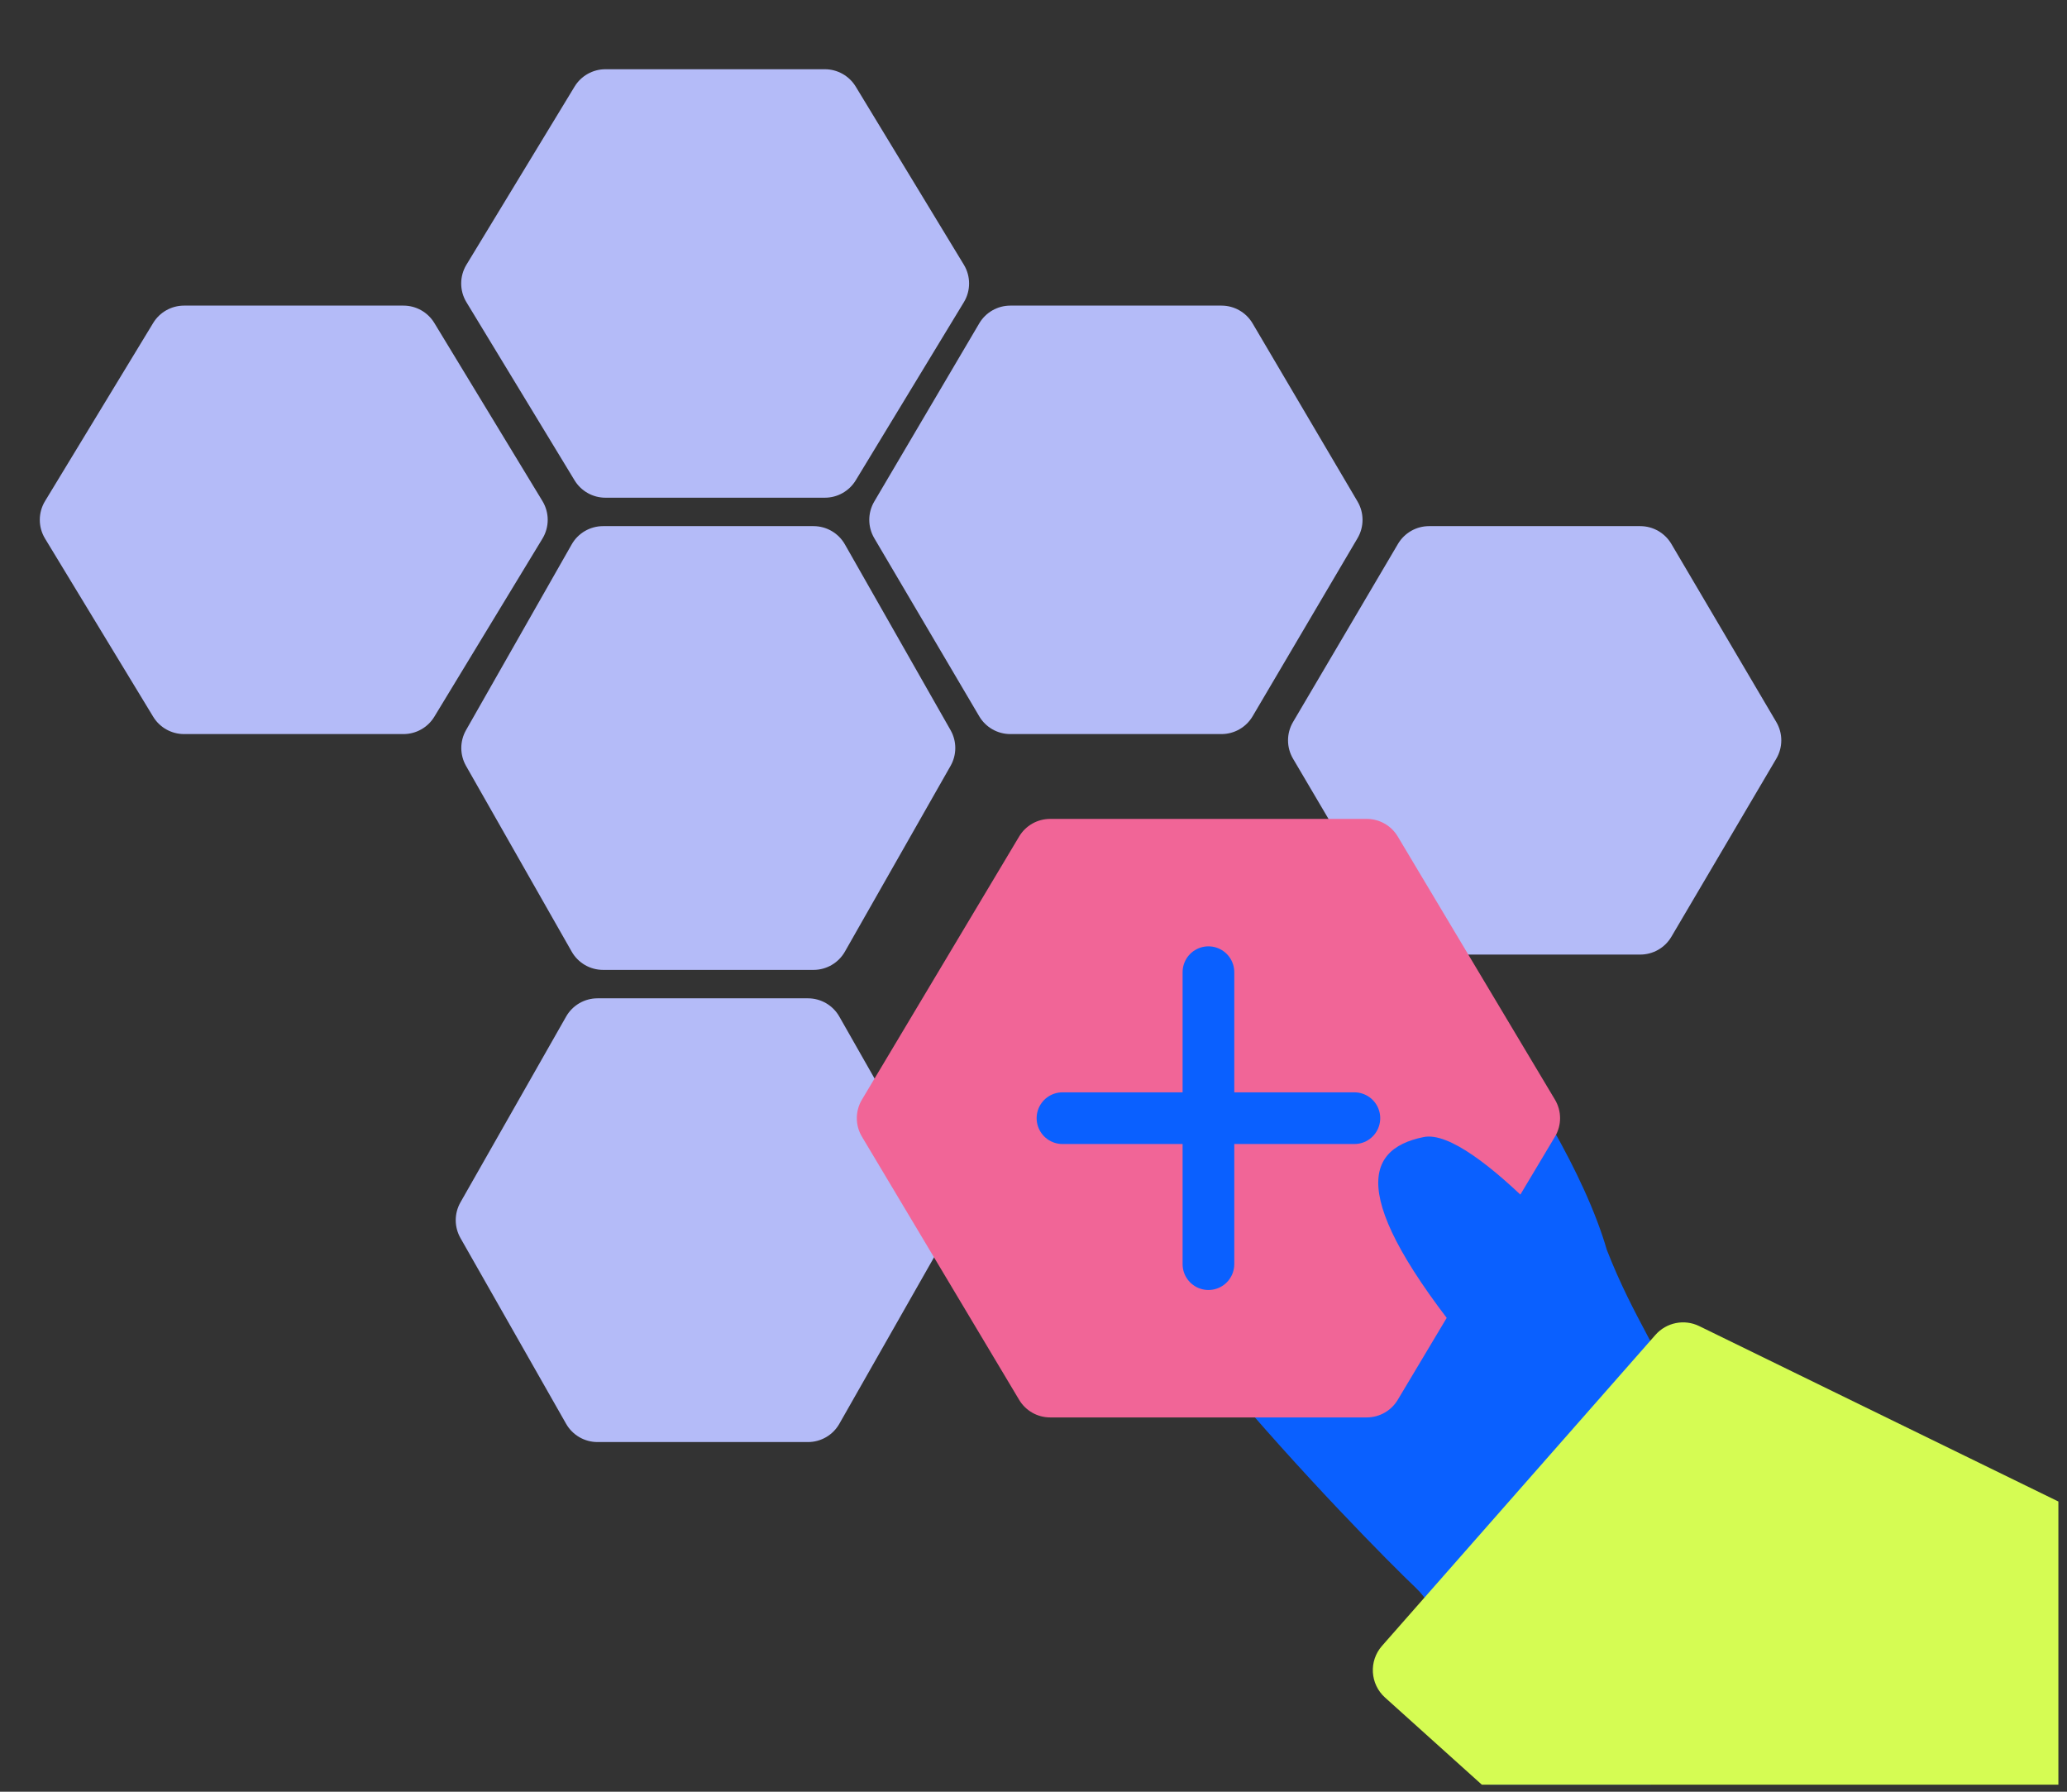 <svg viewBox="0 0 120 104" fill="none" xmlns="http://www.w3.org/2000/svg">
    <rect x="0" y="0" width="120" height="104" fill="#333333" stroke="none"/>
    <g clip-path="url(#clip0_9412_8527)">
        <path d="M55.185 42.381C55.551 43.024 55.551 43.812 55.185 44.455L49.051 55.237C48.678 55.892 47.982 56.297 47.229 56.297L35.012 56.297C34.258 56.297 33.562 55.892 33.19 55.237L27.055 44.455C26.689 43.812 26.689 43.024 27.055 42.381L33.19 31.599C33.562 30.944 34.258 30.539 35.012 30.539L47.229 30.539C47.982 30.539 48.678 30.944 49.051 31.599L55.185 42.381Z" fill="#B4BBF8"/>
        <path d="M31.493 29.086C31.899 29.755 31.899 30.594 31.493 31.262L25.216 41.6C24.836 42.227 24.156 42.609 23.424 42.609L10.684 42.609C9.952 42.609 9.272 42.227 8.892 41.6L2.615 31.262C2.209 30.594 2.209 29.755 2.615 29.086L8.892 18.748C9.272 18.122 9.952 17.739 10.684 17.739L23.424 17.739C24.156 17.739 24.836 18.122 25.216 18.748L31.493 29.086Z" fill="#B4BBF8"/>
        <path d="M55.957 15.366C56.362 16.035 56.362 16.874 55.957 17.542L49.68 27.88C49.3 28.506 48.62 28.889 47.888 28.889L35.148 28.889C34.416 28.889 33.736 28.506 33.356 27.88L27.079 17.542C26.673 16.874 26.673 16.035 27.079 15.366L33.356 5.028C33.736 4.402 34.416 4.019 35.148 4.019L47.888 4.019C48.62 4.019 49.3 4.402 49.68 5.028L55.957 15.366Z" fill="#B4BBF8"/>
        <path d="M54.862 69.789C55.228 70.432 55.228 71.219 54.862 71.862L48.727 82.645C48.355 83.3 47.659 83.704 46.905 83.704L34.689 83.704C33.935 83.704 33.239 83.3 32.866 82.645L26.732 71.862C26.366 71.219 26.366 70.432 26.732 69.789L32.866 59.007C33.239 58.351 33.935 57.947 34.689 57.947L46.905 57.947C47.659 57.947 48.355 58.351 48.727 59.007L54.862 69.789Z" fill="#B4BBF8"/>
        <path d="M78.812 29.11C79.199 29.767 79.199 30.582 78.812 31.239L72.72 41.577C72.343 42.216 71.656 42.609 70.914 42.609L58.655 42.609C57.912 42.609 57.225 42.216 56.849 41.577L50.756 31.239C50.369 30.582 50.369 29.767 50.756 29.11L56.849 18.772C57.225 18.132 57.912 17.739 58.655 17.739L70.914 17.739C71.656 17.739 72.343 18.132 72.72 18.772L78.812 29.11Z" fill="#B4BBF8"/>
        <path d="M103.123 41.909C103.51 42.566 103.51 43.381 103.123 44.038L97.031 54.376C96.654 55.016 95.967 55.408 95.224 55.408L82.965 55.408C82.223 55.408 81.536 55.016 81.159 54.376L75.067 44.038C74.68 43.381 74.68 42.566 75.067 41.909L81.159 31.571C81.536 30.932 82.223 30.539 82.965 30.539L95.224 30.539C95.967 30.539 96.654 30.932 97.031 31.571L103.123 41.909Z" fill="#B4BBF8"/>
        <g style="mix-blend-mode:multiply">
            <path d="M77.76 51.279C79.884 50.405 90.753 63.82 93.285 72.549C94.864 76.593 96.516 78.621 97.799 82.139C99.035 84.364 105.632 93.176 105.791 93.43C96.78 105.198 89.883 107.284 87.561 106.856C85.71 101.911 84.569 94.412 82.207 92.177C79.255 89.384 61.153 70.921 63.187 66.133C64.409 63.258 68.52 68.573 72.761 74.178C69.795 68.409 64.194 59.792 66.96 58.849C69.68 57.923 72.828 65.019 78.996 71.394C77.219 69.3 67.26 52.892 70.751 51.21C73.65 49.814 78.706 61.981 84.843 67.73C82.563 61.995 74.437 52.646 77.76 51.279Z" fill="#0A60FF"/>
        </g>
        <path d="M90.273 63.828C90.669 64.491 90.669 65.317 90.273 65.979L81.146 81.253C80.768 81.886 80.085 82.274 79.347 82.274L60.966 82.274C60.228 82.274 59.545 81.886 59.167 81.253L50.04 65.979C49.644 65.317 49.644 64.491 50.04 63.828L59.167 48.554C59.545 47.921 60.228 47.533 60.966 47.533L79.347 47.533C80.085 47.533 80.768 47.921 81.146 48.554L90.273 63.828Z" fill="#F16597"/>
        <path d="M70.156 56.43V73.377" stroke="#0A60FF" stroke-width="3" stroke-linecap="round"/>
        <path d="M78.629 64.904L61.682 64.904" stroke="#0A60FF" stroke-width="3" stroke-linecap="round"/>
        <g style="mix-blend-mode:multiply">
            <path d="M82.653 66C85.55 65.417 92.867 73.961 96.163 78.306C97.072 80.424 97.18 85.008 89.701 88.659C86.29 85.15 85.745 80.931 85.979 78.978C78.28 69.793 79.031 66.728 82.653 66Z" fill="#0A60FF"/>
        </g>
        <path d="M98.649 76.973L125 89.841L119.772 109.899L100.386 116.514L80.407 98.532C79.537 97.749 79.459 96.413 80.232 95.535L96.108 77.482C96.744 76.759 97.784 76.551 98.649 76.973Z" fill="#D5FC53"/>
    </g>
    <defs>
        <clipPath id="clip0_9412_8527">
            <rect width="119" height="103" fill="white" transform="translate(0.5 0.591)"/>
        </clipPath>
    </defs>
</svg>
